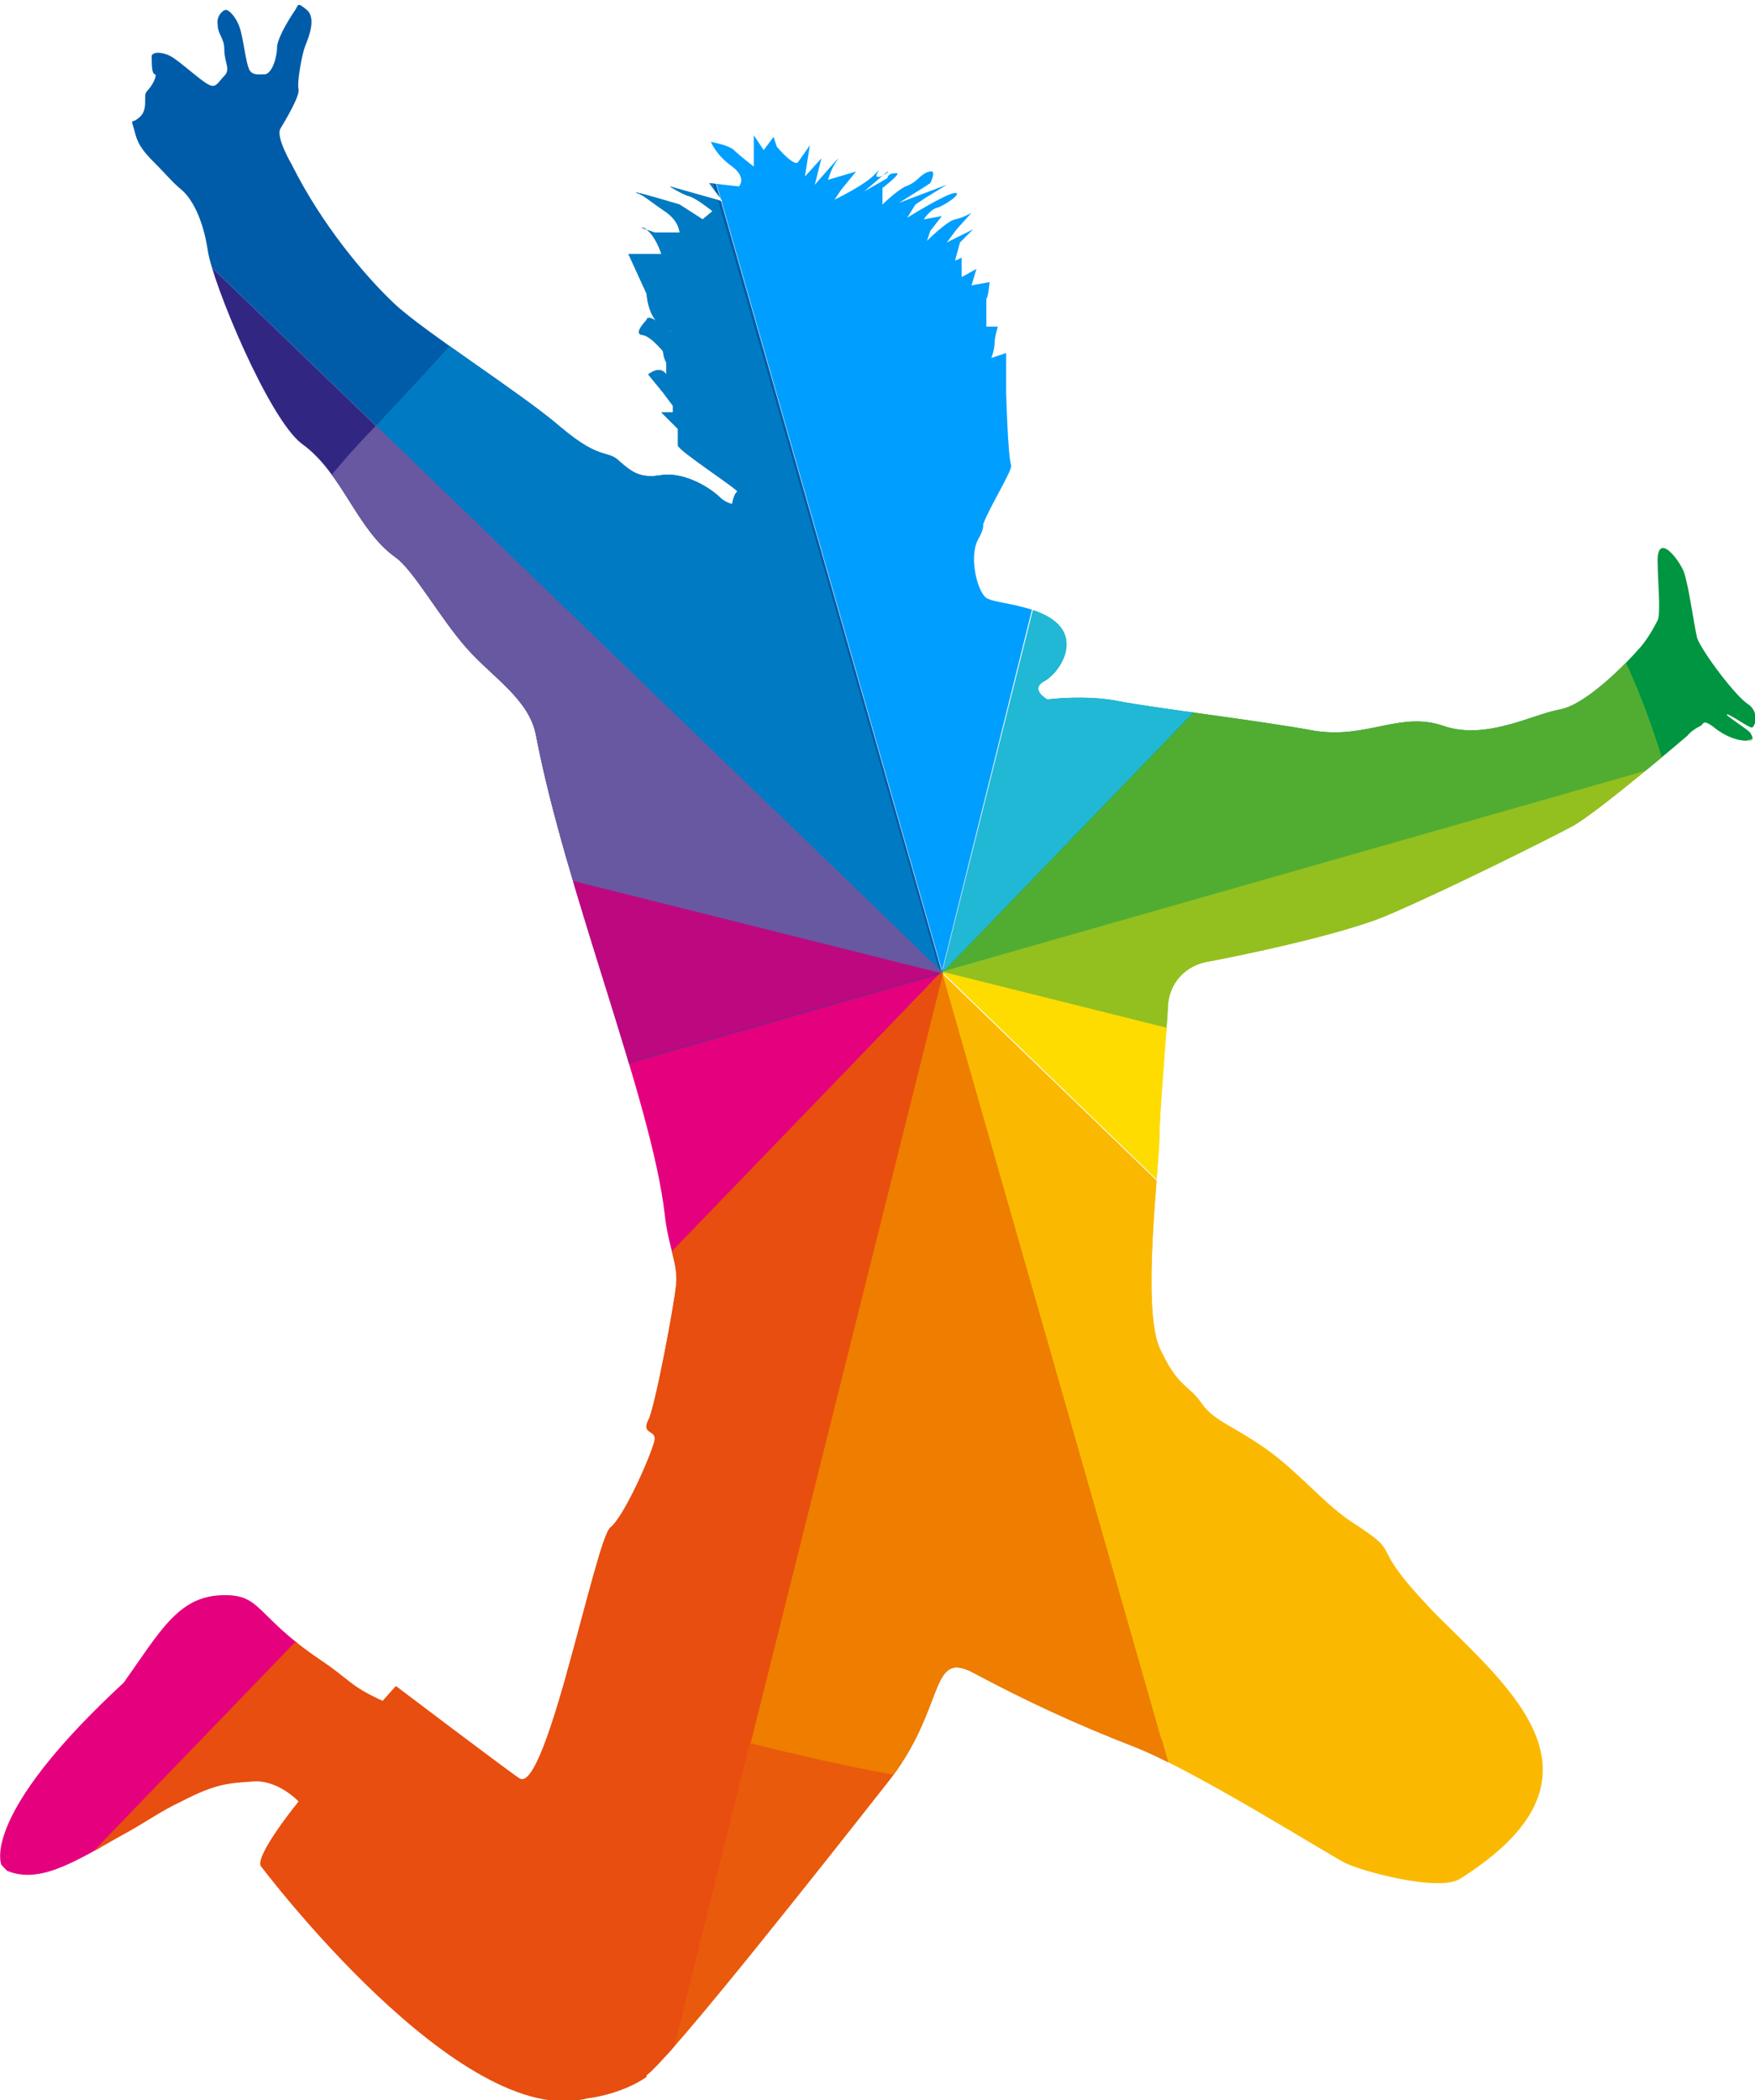 <?xml version="1.0" encoding="UTF-8"?>
<svg id="Layer_1" data-name="Layer 1" xmlns="http://www.w3.org/2000/svg" xmlns:xlink="http://www.w3.org/1999/xlink" version="1.1" viewBox="0 0 106.4 127.3">
  <defs>
    <style>
      .cls-1 {
        fill: #ffdc00;
      }

      .cls-1, .cls-2, .cls-3, .cls-4, .cls-5, .cls-6, .cls-7, .cls-8, .cls-9, .cls-10, .cls-11, .cls-12, .cls-13, .cls-14, .cls-15, .cls-16, .cls-17, .cls-18, .cls-19, .cls-20, .cls-21 {
        stroke-width: 0px;
      }

      .cls-22 {
        clip-path: url(#clippath);
      }

      .cls-2 {
        fill: none;
      }

      .cls-3 {
        fill: #009540;
      }

      .cls-4 {
        fill: #005ca8;
      }

      .cls-5 {
        fill: #ee7d00;
      }

      .cls-6 {
        fill: #e7e000;
      }

      .cls-7 {
        fill: #be087f;
      }

      .cls-8 {
        fill: #e74e0f;
      }

      .cls-9 {
        fill: #fab900;
      }

      .cls-10 {
        fill: #009992;
      }

      .cls-11 {
        fill: #007bc3;
      }

      .cls-12 {
        fill: #e5007e;
      }

      .cls-13 {
        fill: #51ad32;
      }

      .cls-14 {
        fill: #21b8d5;
      }

      .cls-15 {
        fill: #009eff;
      }

      .cls-16 {
        fill: #0069b3;
      }

      .cls-17 {
        fill: #312782;
      }

      .cls-18 {
        fill: #941b80;
      }

      .cls-19 {
        fill: #93c01f;
      }

      .cls-20 {
        fill: #6758a1;
      }

      .cls-21 {
        fill: #e95a0c;
      }
    </style>
    <clipPath id="clippath">
      <path class="cls-2" d="M39.2,125.8c1.5-1.1,10.8-12.9,14.5-17.6,3.8-4.7,2.5-8.4,5.5-6.7,3,1.6,6,3,9.6,4.4,3.6,1.4,11.7,6.5,12.7,7,.9.5,5.7,1.8,7,1,9.7-6.1,3.2-11.4-1.4-16-4.6-4.7-1.7-3.4-5.1-5.6-1.7-1.1-3.3-3.1-5.3-4.5-2-1.4-3.2-1.7-3.9-2.8-.8-1.1-1.4-.9-2.5-3.3-1.1-2.5,0-11,0-13,0-1.2.4-5.8.5-7.5,0-1.7,1.2-2.7,2.4-2.9,1.1-.2,8.2-1.6,11.1-2.9,3.5-1.5,9.5-4.5,11-5.3,1.5-.8,7-5.5,7-5.5,0,0,.2-.3.8-.6.2-.1.1-.4.7,0,1.2,1,2.1.9,2.3.9.2,0,.2-.2,0-.5-.3-.3-1.6-1.1-1.4-1.1.2,0,1.3.8,1.5.8.2,0,.5-.9-.2-1.4-.8-.5-2.8-3.2-3.1-4-.2-.8-.5-3.1-.8-4-.3-.8-1.7-2.6-1.6-.5,0,.9.2,3,0,3.4-.2.4-.7,1.3-1.2,1.8-.6.7-3.1,3.3-4.7,3.6-1.7.3-4.5,1.9-7.1,1s-4.6.8-7.8.3c-3.2-.6-9.9-1.4-11.9-1.8-2-.4-4.3-.1-4.3-.1,0,0-1.1-.6-.2-1.1.9-.5,2-2.2.9-3.4-1.1-1.2-3.7-1.3-4.3-1.6-.6-.2-1.2-2.5-.6-3.6.4-.7.3-.9.3-.9.4-1.1,1.8-3.3,1.7-3.6-.2-.6-.3-4.4-.3-4.4v-2.4s-.9.3-.9.3c0,0,.2-.5.2-.9,0-.4.2-1,.2-1h-.7v-1.7c.1,0,.2-1,.2-1l-1.1.2.3-1-.9.5v-1.2c.1,0-.4.2-.4.2l.3-1.1.8-.8-1.6.8.6-.8.9-1s-.5.3-1,.4-1.7,1.3-1.7,1.3l.2-.6.7-.9-1.1.2s.4-.6.8-.7,1.6-.9,1.1-.9-2.9,1.5-2.9,1.5l.5-.8.6-.4,1.3-.8-2.9,1.1,1.6-1,.3-.2s.4-.8,0-.7c-.2,0-.5.2-.7.4-.2.2-.5.4-.8.5-.6.3-1.4,1.1-1.4,1.1v-1c0,0,1.3-1,.8-.9-.5,0-.5.3-.5.3l-1.4.8,1.4-1.2s.2,0-.4.3c-.7.2.3-.8-.3-.2-.6.7-2.5,1.6-2.5,1.6l.4-.6.9-1.1-1.7.5s.2-.7.5-1.1c.6-.8-1.3,1.4-1.3,1.4l.4-1.6-1,1.1.3-1.9s-.4.6-.7,1c-.2.4-1.3-.9-1.3-.9l-.2-.6-.6.8-.6-.9v1.9c0,0-.9-.7-1.2-1-.3-.3-1.4-.5-1.4-.5,0,0,.3.8,1.3,1.5.9.7.4,1.2.4,1.2l-1.8-.2.8,1.1-3.2-.9s.8.5,1.2.6c.4.1,1.4.9,1.4.9l-.6.5-1.4-.9s-3-.9-2.6-.7c.4.1.8.5,1.7,1.1.9.6.9,1.3.9,1.3h-1.5c0,0-.6-.2-.8-.3,0,0,0,0,.1,0,.7.3,1.1,1.6,1.1,1.6h-2c0,0,1.1,2.4,1.1,2.4.2,2.2,1.6,2.2,1.5,2.3-.4-.2-.8-.5-1-.7-.5-.3-.5,0-.5,0,0,0-.8.8-.3.9.5,0,1.3,1,1.3,1,0,0,0,.3.2.7,0,.2,0,.5,0,.7-.4-.6-1.1,0-1.1,0l.9,1.1.6.8v.4c.1,0-.7,0-.7,0l1,1c0,.2,0,.4,0,.6,0,.1,0,.3,0,.4,0,.3,3.7,2.7,3.6,2.8-.4.3-.4,1.8-.4,1.8l1.3-1.1s-1.1.4-1.9-.3c-.8-.8-2.4-1.6-3.6-1.4-1.2.2-1.7-.1-2.5-.8-.8-.8-1.1,0-3.6-2.1-2.3-2-8.3-5.8-10.1-7.5s-4.4-4.8-6.2-8.4c0,0-1-1.7-.7-2.2.3-.5,1.2-2,1.1-2.4-.1-.4.2-2.1.4-2.6.2-.5.7-1.7.1-2.2s-.5-.3-.7,0-1,1.5-1.1,2.2c0,.7-.3,1.6-.7,1.7-.4,0-.8.1-1-.3-.2-.5-.3-1.5-.5-2.3-.2-.8-.7-1.3-.9-1.3-.2,0-.6.4-.5.9,0,.6.4.8.4,1.5,0,.8.4,1.2,0,1.6-.4.4-.5.8-1,.5-.4-.2-1.5-1.2-2.1-1.6-.6-.4-1.4-.4-1.3,0,0,.4,0,1,.2,1,.1,0,0,.4-.3.8-.3.4-.3.2-.3.9s-.3.9-.6,1.1c-.3.1-.2,0,0,.8.2.8.7,1.3,1.3,1.9.6.6.9,1,1.5,1.5s1.3,1.7,1.6,3.7c.3,2,3.7,10.2,5.7,11.7,2.5,1.8,3.3,5.2,5.7,6.9,1.1.8,2.7,3.7,4.3,5.5,1.6,1.8,3.8,3.1,4.2,5.3,1.8,9.4,7,22.1,7.8,29,.2,1.9.8,3,.7,4.2s-1.3,7.6-1.7,8.3c-.4.8.4.6.4,1.1s-1.8,4.7-2.7,5.4c-.9.8-3.9,16.2-5.5,15.2-.5-.3-7.5-5.6-7.5-5.6l-.8.9c-2-.9-2-1.3-3.8-2.5-4-2.7-3.5-4-6-3.9-2.6.1-3.7,2.2-5.9,5.3C-.4,109.3-.3,112.6.2,113.3c2,1,4.1-.3,7.1-2,1.5-.8,2.4-1.5,3.7-2.1,2.1-1.1,2.9-1.1,4.2-1.2,1.6-.2,2.9,1.2,2.9,1.2,0,0-2.6,3.2-2.3,3.9,0,0,12.1,16.1,19.8,14.1,0,0,2-.2,3.6-1.3h0Z"/>
    </clipPath>
  </defs>
  <g class="cls-22">
    <g>
      <g>
        <polygon class="cls-16" points="57.1 58.9 57.1 58.9 57.1 58.9 57.1 58.9 57.1 58.9 57.1 58.9"/>
        <polygon class="cls-16" points="57.1 58.9 57.1 58.9 57.1 58.9 57.1 58.9"/>
        <path class="cls-19" d="M57.1,58.9h0l76.6,19.1c3.4-13.9,2.9-27.9-.9-40.8l-75.7,21.7h0Z"/>
        <polygon class="cls-16" points="57.1 58.9 57.1 58.9 57.1 58.9 57.1 58.9"/>
        <polygon class="cls-16" points="57.1 58.9 57.1 58.9 57.1 58.9 57.1 58.9"/>
        <polygon class="cls-16" points="57.1 58.9 57.1 58.9 57.1 58.9 57.1 58.9"/>
        <polygon class="cls-16" points="57.1 58.9 57.1 58.9 57.1 58.9 57.1 58.9"/>
        <polygon class="cls-16" points="57.1 58.9 57.1 58.9 57.1 58.9 57.1 58.9"/>
        <polygon class="cls-16" points="57.1 58.9 57.1 58.9 57.1 58.9 57.1 58.9"/>
        <polygon class="cls-16" points="57.1 58.9 57.1 58.9 57.1 58.9 57.1 58.9"/>
        <path class="cls-4" d="M35.6-16.1C22.4-12.3,10.5-5.1.9,4.7l56.2,54.2L35.6-16.1Z"/>
        <path class="cls-12" d="M57.1,58.9h0l-75.4,21.6c3.7,13.3,11,25.5,20.9,35.1l54.6-56.8h0Z"/>
        <path class="cls-21" d="M37.6,135.5c.1,0,.6.2.7.2,13.9,3.4,27.8,3,40.6-.7l-21.8-76.1s-19.5,76.5-19.5,76.5Z"/>
        <path class="cls-8" d="M57.1,58.9L2.4,115.6c9.6,9.4,21.7,16.4,35.6,20l19.1-76.6h0Z"/>
        <path class="cls-6" d="M133.7,78l-76.6-19.1,56.9,55c9.2-9.6,16.1-21.6,19.6-35.5,0-.1,0-.3,0-.4h0Z"/>
        <path class="cls-9" d="M57.1,58.9h0l21.8,76.1c13.3-3.8,25.5-11.1,35.1-21.1l-56.9-54.9h0Z"/>
        <path class="cls-15" d="M57.1,58.9h0l18.9-75.9c-13.8-3.4-27.7-2.9-40.4.8l21.5,75h0Z"/>
        <path class="cls-10" d="M111.6,2.5c-9.5-9.1-21.5-15.9-35.2-19.4-.1,0-.2,0-.3,0l-18.9,75.9L111.6,2.5Z"/>
        <path class="cls-18" d="M-18.8,40c0,.1,0,.3,0,.4-3.4,13.7-3,27.5.6,40.2l75.4-21.6L-18.8,40Z"/>
        <path class="cls-3" d="M57.1,58.9l75.6-21.7c-3.9-13.2-11.2-25.2-21.2-34.7l-54.5,56.4h0Z"/>
        <path class="cls-17" d="M57.1,58.9h0L.9,4.7C-8.3,14.2-15.3,26.2-18.8,40l75.9,18.9h0Z"/>
      </g>
      <g>
        <polygon class="cls-16" points="57.1 58.9 57.1 58.9 57.1 58.9 57.1 58.9 57.1 58.9 57.1 58.9"/>
        <path class="cls-19" d="M57.1,58.9h0l46.8,11.7c2.1-8.5,1.7-17.1-.6-24.9l-46.2,13.2h0Z"/>
        <polygon class="cls-16" points="57.1 58.9 57.1 58.9 57.1 58.9 57.1 58.9"/>
        <polygon class="cls-16" points="57.1 58.9 57.1 58.9 57.1 58.9 57.1 58.9"/>
        <polygon class="cls-16" points="57.1 58.9 57.1 58.9 57.1 58.9 57.1 58.9"/>
        <polygon class="cls-16" points="57.1 58.9 57.1 58.9 57.1 58.9 57.1 58.9"/>
        <polygon class="cls-16" points="57.1 58.9 57.1 58.9 57.1 58.9 57.1 58.9"/>
        <polygon class="cls-16" points="57.1 58.9 57.1 58.9 57.1 58.9 57.1 58.9"/>
        <polygon class="cls-16" points="57.1 58.9 57.1 58.9 57.1 58.9 57.1 58.9"/>
        <path class="cls-11" d="M42.9,9.5c-5.6,1.6-12.2,5.4-16.5,10.1-.2.3,1.4.8,1.1,1.1-1.6,1.8-3.2,3.5-4.8,5.2l34.3,33.1-14.2-49.4h0Z"/>
        <path class="cls-5" d="M45.4,105.7c0,0,.1,0,.2,0,8.5,2.1,17.6,4,25.4,1.7l-13.9-48.6-11.7,46.8h0Z"/>
        <path class="cls-8" d="M57.1,58.9l-33.4,34.6c5.8,5.7,13.2,10.1,21.8,12.2l11.7-46.8h0Z"/>
        <path class="cls-1" d="M103.9,70.6l-46.8-11.7,34.8,33.6c5.6-5.8,9.9-13.2,12-21.7,0,0,0-.2,0-.2h0Z"/>
        <path class="cls-9" d="M57.1,58.9h0l13.3,46.5c8.2-2.3,15.6-6.8,21.4-12.9l-34.8-33.6h0Z"/>
        <path class="cls-14" d="M90.4,24.5c-5.8-5.6-13.1-9.7-21.5-11.8,0,0-.1,0-.2,0l-11.6,46.3s33.3-34.5,33.3-34.5Z"/>
        <path class="cls-7" d="M10.8,47.4v.2c-2.1,8.4-1.9,16.8.3,24.5l46.1-13.2s-46.3-11.6-46.3-11.6Z"/>
        <path class="cls-13" d="M57.1,58.9l43.8-12.5c-2.4-8.1-6.3-14.1-12.4-19.9l-31.4,32.5h0Z"/>
        <path class="cls-20" d="M57.1,58.9h0L22.8,25.8c-5.7,5.8-9.9,13.1-12,21.6l46.3,11.6h0Z"/>
      </g>
    </g>
  </g>
</svg>